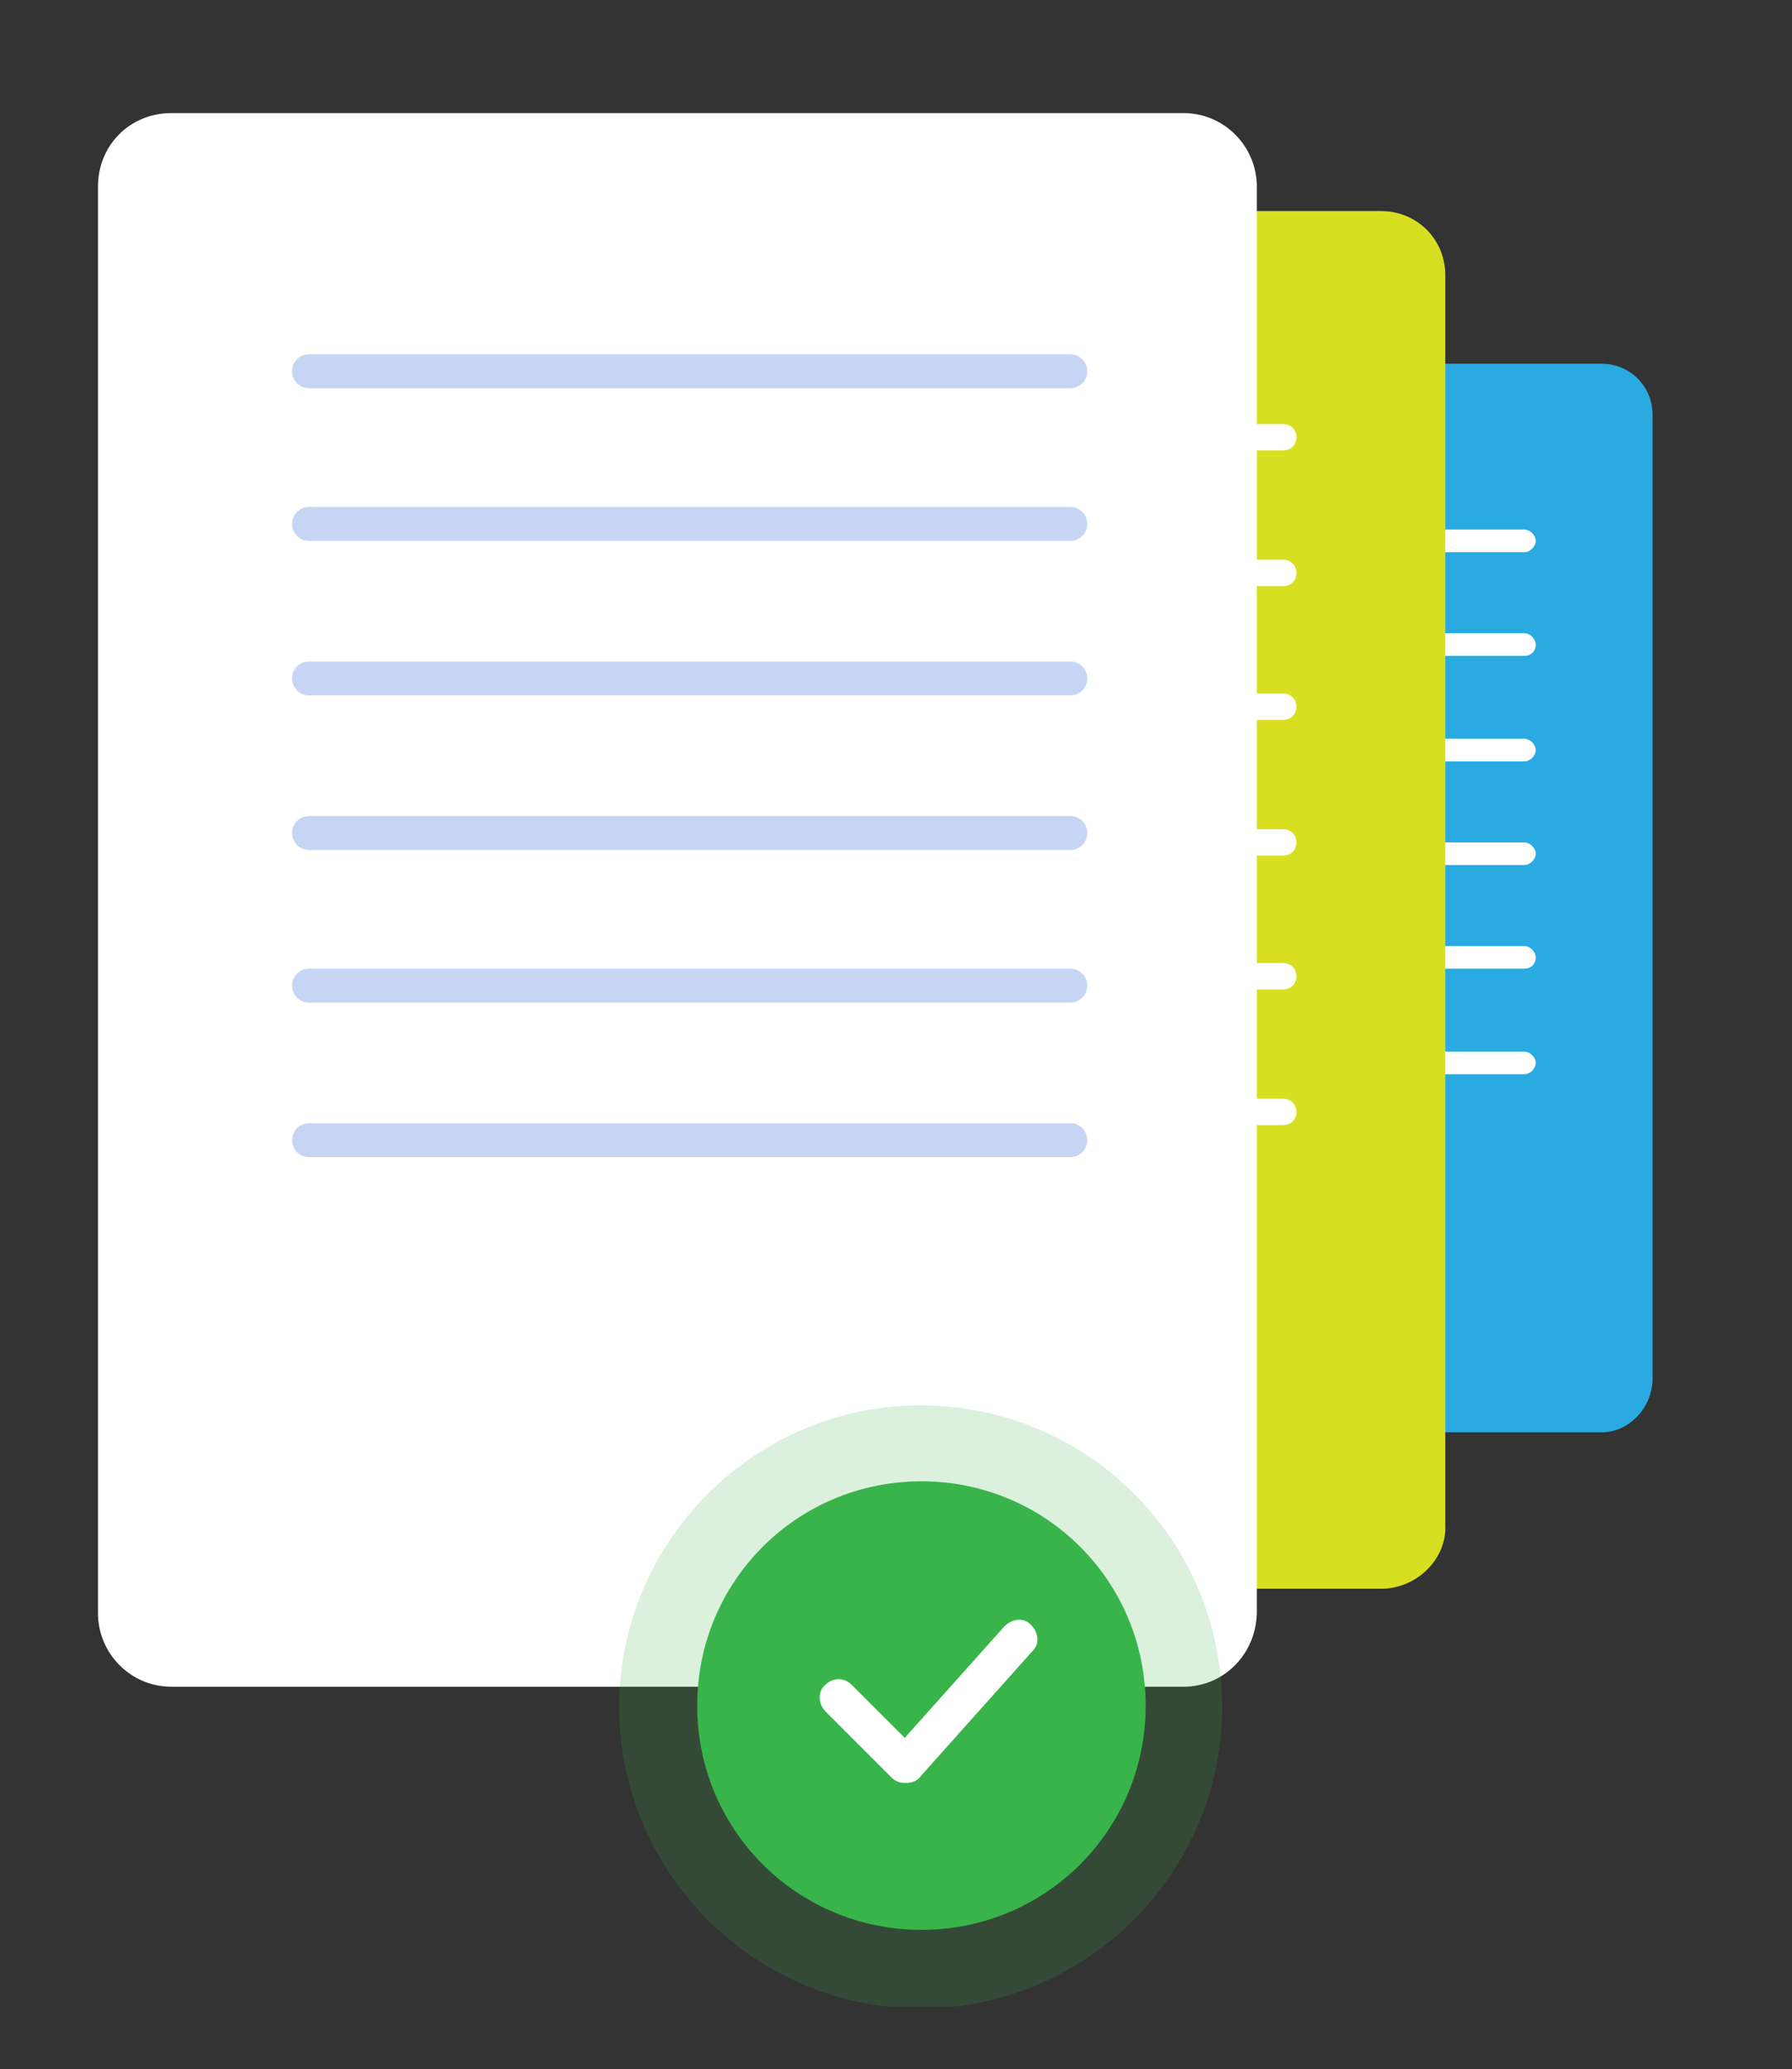 <?xml version="1.0" encoding="utf-8"?>
<!-- Generator: Adobe Illustrator 27.5.0, SVG Export Plug-In . SVG Version: 6.00 Build 0)  -->
<svg version="1.1" id="Group_11646" xmlns="http://www.w3.org/2000/svg" xmlns:xlink="http://www.w3.org/1999/xlink" x="0px"
	 y="0px" viewBox="0 0 95.1 109.8" style="enable-background:new 0 0 95.1 109.8;" xml:space="preserve">
<rect x="0" y="0" width="95.1" height="109.8" fill="#333333" stroke="none"/>
<style type="text/css">
	.st0{clip-path:url(#SVGID_00000016788633480865404270000009667289228260007074_);}
	.st1{clip-path:url(#SVGID_00000136380357044772597360000014186100342823208090_);}
	.st2{fill:#29AAE1;}
	.st3{fill:#FFFFFF;}
	.st4{fill:#D8DF21;}
	.st5{fill:#C6D5F4;}
	.st6{opacity:0.18;}
	.st7{clip-path:url(#SVGID_00000170977849048997442000000006209317402706414739_);}
	.st8{fill:#39B44A;}
	.st9{fill:none;}
</style>
<g>
	<defs>
		<rect id="SVGID_1_" x="-3.7" y="-3" width="111.9" height="112.7"/>
	</defs>
	<clipPath id="SVGID_00000182489014439169317800000003006145212215283626_">
		<use xlink:href="#SVGID_1_"  style="overflow:visible;"/>
	</clipPath>
	<g id="Group_11645" style="clip-path:url(#SVGID_00000182489014439169317800000003006145212215283626_);">
		<g id="Group_11644">
			<g>
				<defs>
					<rect id="SVGID_00000170977805908778389770000015682569320646682514_" x="-3.7" y="-3" width="111.9" height="112.7"/>
				</defs>
				<clipPath id="SVGID_00000134218701065710623110000016819817463143824550_">
					<use xlink:href="#SVGID_00000170977805908778389770000015682569320646682514_"  style="overflow:visible;"/>
				</clipPath>
				<g id="Group_11643" style="clip-path:url(#SVGID_00000134218701065710623110000016819817463143824550_);">
					<path id="Path_2421" class="st2" d="M85,76H48.5c-1.5,0-2.7-1.2-2.7-2.7c0,0,0,0,0,0V22c0-1.5,1.2-2.7,2.7-2.7l0,0H85
						c1.5,0,2.7,1.2,2.7,2.7v51.3C87.6,74.8,86.4,76,85,76L85,76"/>
					<path id="Path_2422" class="st3" d="M80.9,29.3H53.5c-0.3,0-0.6-0.3-0.6-0.6c0-0.3,0.3-0.6,0.6-0.6c0,0,0,0,0,0h27.4
						c0.3,0,0.6,0.3,0.6,0.6C81.5,29,81.2,29.3,80.9,29.3"/>
					<path id="Path_2423" class="st3" d="M80.9,34.8H53.5c-0.3,0-0.6-0.3-0.6-0.6c0-0.3,0.3-0.6,0.6-0.6c0,0,0,0,0,0h27.4
						c0.3,0,0.6,0.3,0.6,0.6C81.5,34.6,81.2,34.8,80.9,34.8"/>
					<path id="Path_2424" class="st3" d="M80.9,40.4H53.5c-0.3,0-0.6-0.3-0.6-0.6c0-0.3,0.3-0.6,0.6-0.6c0,0,0,0,0,0h27.4
						c0.3,0,0.6,0.3,0.6,0.6C81.5,40.1,81.2,40.4,80.9,40.4"/>
					<path id="Path_2425" class="st3" d="M80.9,45.9H53.5c-0.3,0-0.6-0.3-0.6-0.6c0-0.3,0.3-0.6,0.6-0.6h27.4c0.3,0,0.6,0.3,0.6,0.6
						C81.5,45.6,81.2,45.9,80.9,45.9L80.9,45.9"/>
					<path id="Path_2426" class="st3" d="M80.9,51.4H53.5c-0.3,0-0.6-0.3-0.6-0.6c0-0.3,0.3-0.6,0.6-0.6h27.4c0.3,0,0.6,0.3,0.6,0.6
						C81.5,51.2,81.2,51.4,80.9,51.4L80.9,51.4"/>
					<path id="Path_2427" class="st3" d="M80.9,57H53.5c-0.3,0-0.6-0.3-0.6-0.6c0-0.3,0.3-0.6,0.6-0.6h27.4c0.3,0,0.6,0.3,0.6,0.6
						C81.5,56.7,81.2,57,80.9,57L80.9,57"/>
					<path id="Path_2428" class="st4" d="M73.3,84.3h-47c-1.9,0-3.4-1.5-3.4-3.4V14.6c0-1.9,1.5-3.4,3.4-3.4c0,0,0,0,0,0h47
						c1.9,0,3.4,1.5,3.4,3.4v66.3C76.8,82.7,75.2,84.3,73.3,84.3"/>
					<path id="Path_2429" class="st3" d="M68.1,23.9H32.7c-0.4,0-0.7-0.3-0.7-0.7s0.3-0.7,0.7-0.7l0,0h35.4c0.4,0,0.7,0.3,0.7,0.7
						S68.5,23.9,68.1,23.9"/>
					<path id="Path_2430" class="st3" d="M68.1,31.1H32.7c-0.4,0-0.7-0.3-0.7-0.7c0-0.4,0.3-0.7,0.7-0.7h35.4c0.4,0,0.7,0.3,0.7,0.7
						C68.8,30.8,68.5,31.1,68.1,31.1L68.1,31.1"/>
					<path id="Path_2431" class="st3" d="M68.1,38.2H32.7c-0.4,0-0.7-0.3-0.7-0.7c0-0.4,0.3-0.7,0.7-0.7h35.4c0.4,0,0.7,0.3,0.7,0.7
						C68.8,37.9,68.5,38.2,68.1,38.2L68.1,38.2"/>
					<path id="Path_2432" class="st3" d="M68.1,45.4H32.7c-0.4,0-0.7-0.3-0.7-0.7s0.3-0.7,0.7-0.7h35.4c0.4,0,0.7,0.3,0.7,0.7
						S68.5,45.4,68.1,45.4"/>
					<path id="Path_2433" class="st3" d="M68.1,52.5H32.7c-0.4,0-0.7-0.3-0.7-0.7s0.3-0.7,0.7-0.7h35.4c0.4,0,0.7,0.3,0.7,0.7
						S68.5,52.5,68.1,52.5"/>
					<path id="Path_2434" class="st3" d="M68.1,59.7H32.7c-0.4,0-0.7-0.3-0.7-0.7s0.3-0.7,0.7-0.7h35.4c0.4,0,0.7,0.3,0.7,0.7
						S68.5,59.7,68.1,59.7"/>
					<path id="Path_2435" class="st3" d="M62.8,89.5H9.1c-2.2,0-3.9-1.8-3.9-3.9l0,0V9.9C5.2,7.7,6.9,6,9.1,6h53.7
						c2.2,0,3.9,1.8,3.9,3.9c0,0,0,0,0,0v75.6C66.7,87.7,65,89.5,62.8,89.5L62.8,89.5"/>
					<path id="Path_2436" class="st5" d="M56.8,20.6H16.4c-0.5,0-0.9-0.4-0.9-0.9s0.4-0.9,0.9-0.9h40.4c0.5,0,0.9,0.4,0.9,0.9
						S57.3,20.6,56.8,20.6"/>
					<path id="Path_2437" class="st5" d="M56.8,28.7H16.4c-0.5,0-0.9-0.4-0.9-0.9s0.4-0.9,0.9-0.9h40.4c0.5,0,0.9,0.4,0.9,0.9
						S57.3,28.7,56.8,28.7"/>
					<path id="Path_2438" class="st5" d="M56.8,36.9H16.4c-0.5,0-0.9-0.4-0.9-0.9s0.4-0.9,0.9-0.9h40.4c0.5,0,0.9,0.4,0.9,0.9
						S57.3,36.9,56.8,36.9"/>
					<path id="Path_2439" class="st5" d="M56.8,45.1H16.4c-0.5,0-0.9-0.4-0.9-0.9s0.4-0.9,0.9-0.9h40.4c0.5,0,0.9,0.4,0.9,0.9
						S57.3,45.1,56.8,45.1"/>
					<path id="Path_2440" class="st5" d="M56.8,53.2H16.4c-0.5,0-0.9-0.4-0.9-0.9s0.4-0.9,0.9-0.9h40.4c0.5,0,0.9,0.4,0.9,0.9
						S57.3,53.2,56.8,53.2"/>
					<path id="Path_2441" class="st5" d="M56.8,61.4H16.4c-0.5,0-0.9-0.4-0.9-0.9s0.4-0.9,0.9-0.9h40.4c0.5,0,0.9,0.4,0.9,0.9
						S57.3,61.4,56.8,61.4"/>
					<g id="Group_11659">
						<g id="Group_11642" transform="translate(36.559 77.469)" class="st6">
							<g id="Group_11641">
								<g>
									<defs>
										<rect id="SVGID_00000096055900931213714990000001230849658586138781_" x="-3.7" y="-3" width="32" height="32"/>
									</defs>
									<clipPath id="SVGID_00000110441286023112070410000008684479162155137692_">
										<use xlink:href="#SVGID_00000096055900931213714990000001230849658586138781_"  style="overflow:visible;"/>
									</clipPath>
									<g id="Group_11640" style="clip-path:url(#SVGID_00000110441286023112070410000008684479162155137692_);">
										<path id="Path_2443" class="st8" d="M28.3,13.1c0,8.8-7.2,16-16,16s-16-7.2-16-16c0-8.8,7.2-16,16-16S28.3,4.2,28.3,13.1
											L28.3,13.1"/>
									</g>
								</g>
							</g>
						</g>
						<path id="Path_2442" class="st8" d="M60.8,90.5c0,6.6-5.3,11.9-11.9,11.9c-6.6,0-11.9-5.3-11.9-11.9s5.3-11.9,11.9-11.9
							c0,0,0,0,0,0C55.5,78.6,60.8,83.9,60.8,90.5L60.8,90.5"/>
						<path id="Path_2444" class="st3" d="M48,94.6c-0.3,0-0.5-0.1-0.7-0.3l-3.5-3.5c-0.4-0.4-0.4-1.1,0-1.4c0.4-0.4,1-0.4,1.4,0
							l3.5,3.5c0.4,0.4,0.4,1,0,1.4C48.5,94.5,48.3,94.6,48,94.6"/>
						<line id="Line_335" class="st9" x1="44.5" y1="90.1" x2="48" y2="93.6"/>
						<path id="Path_2445" class="st3" d="M48.1,94.6c-0.6,0-1-0.5-1-1c0-0.3,0.1-0.5,0.3-0.7l5.9-6.6c0.4-0.4,1-0.5,1.4-0.1
							s0.5,1,0.1,1.4c0,0,0,0,0,0l-5.9,6.6C48.7,94.5,48.4,94.6,48.1,94.6"/>
					</g>
					<line id="Line_336" class="st9" x1="48.1" y1="93.6" x2="54" y2="87"/>
				</g>
			</g>
		</g>
	</g>
</g>
</svg>

